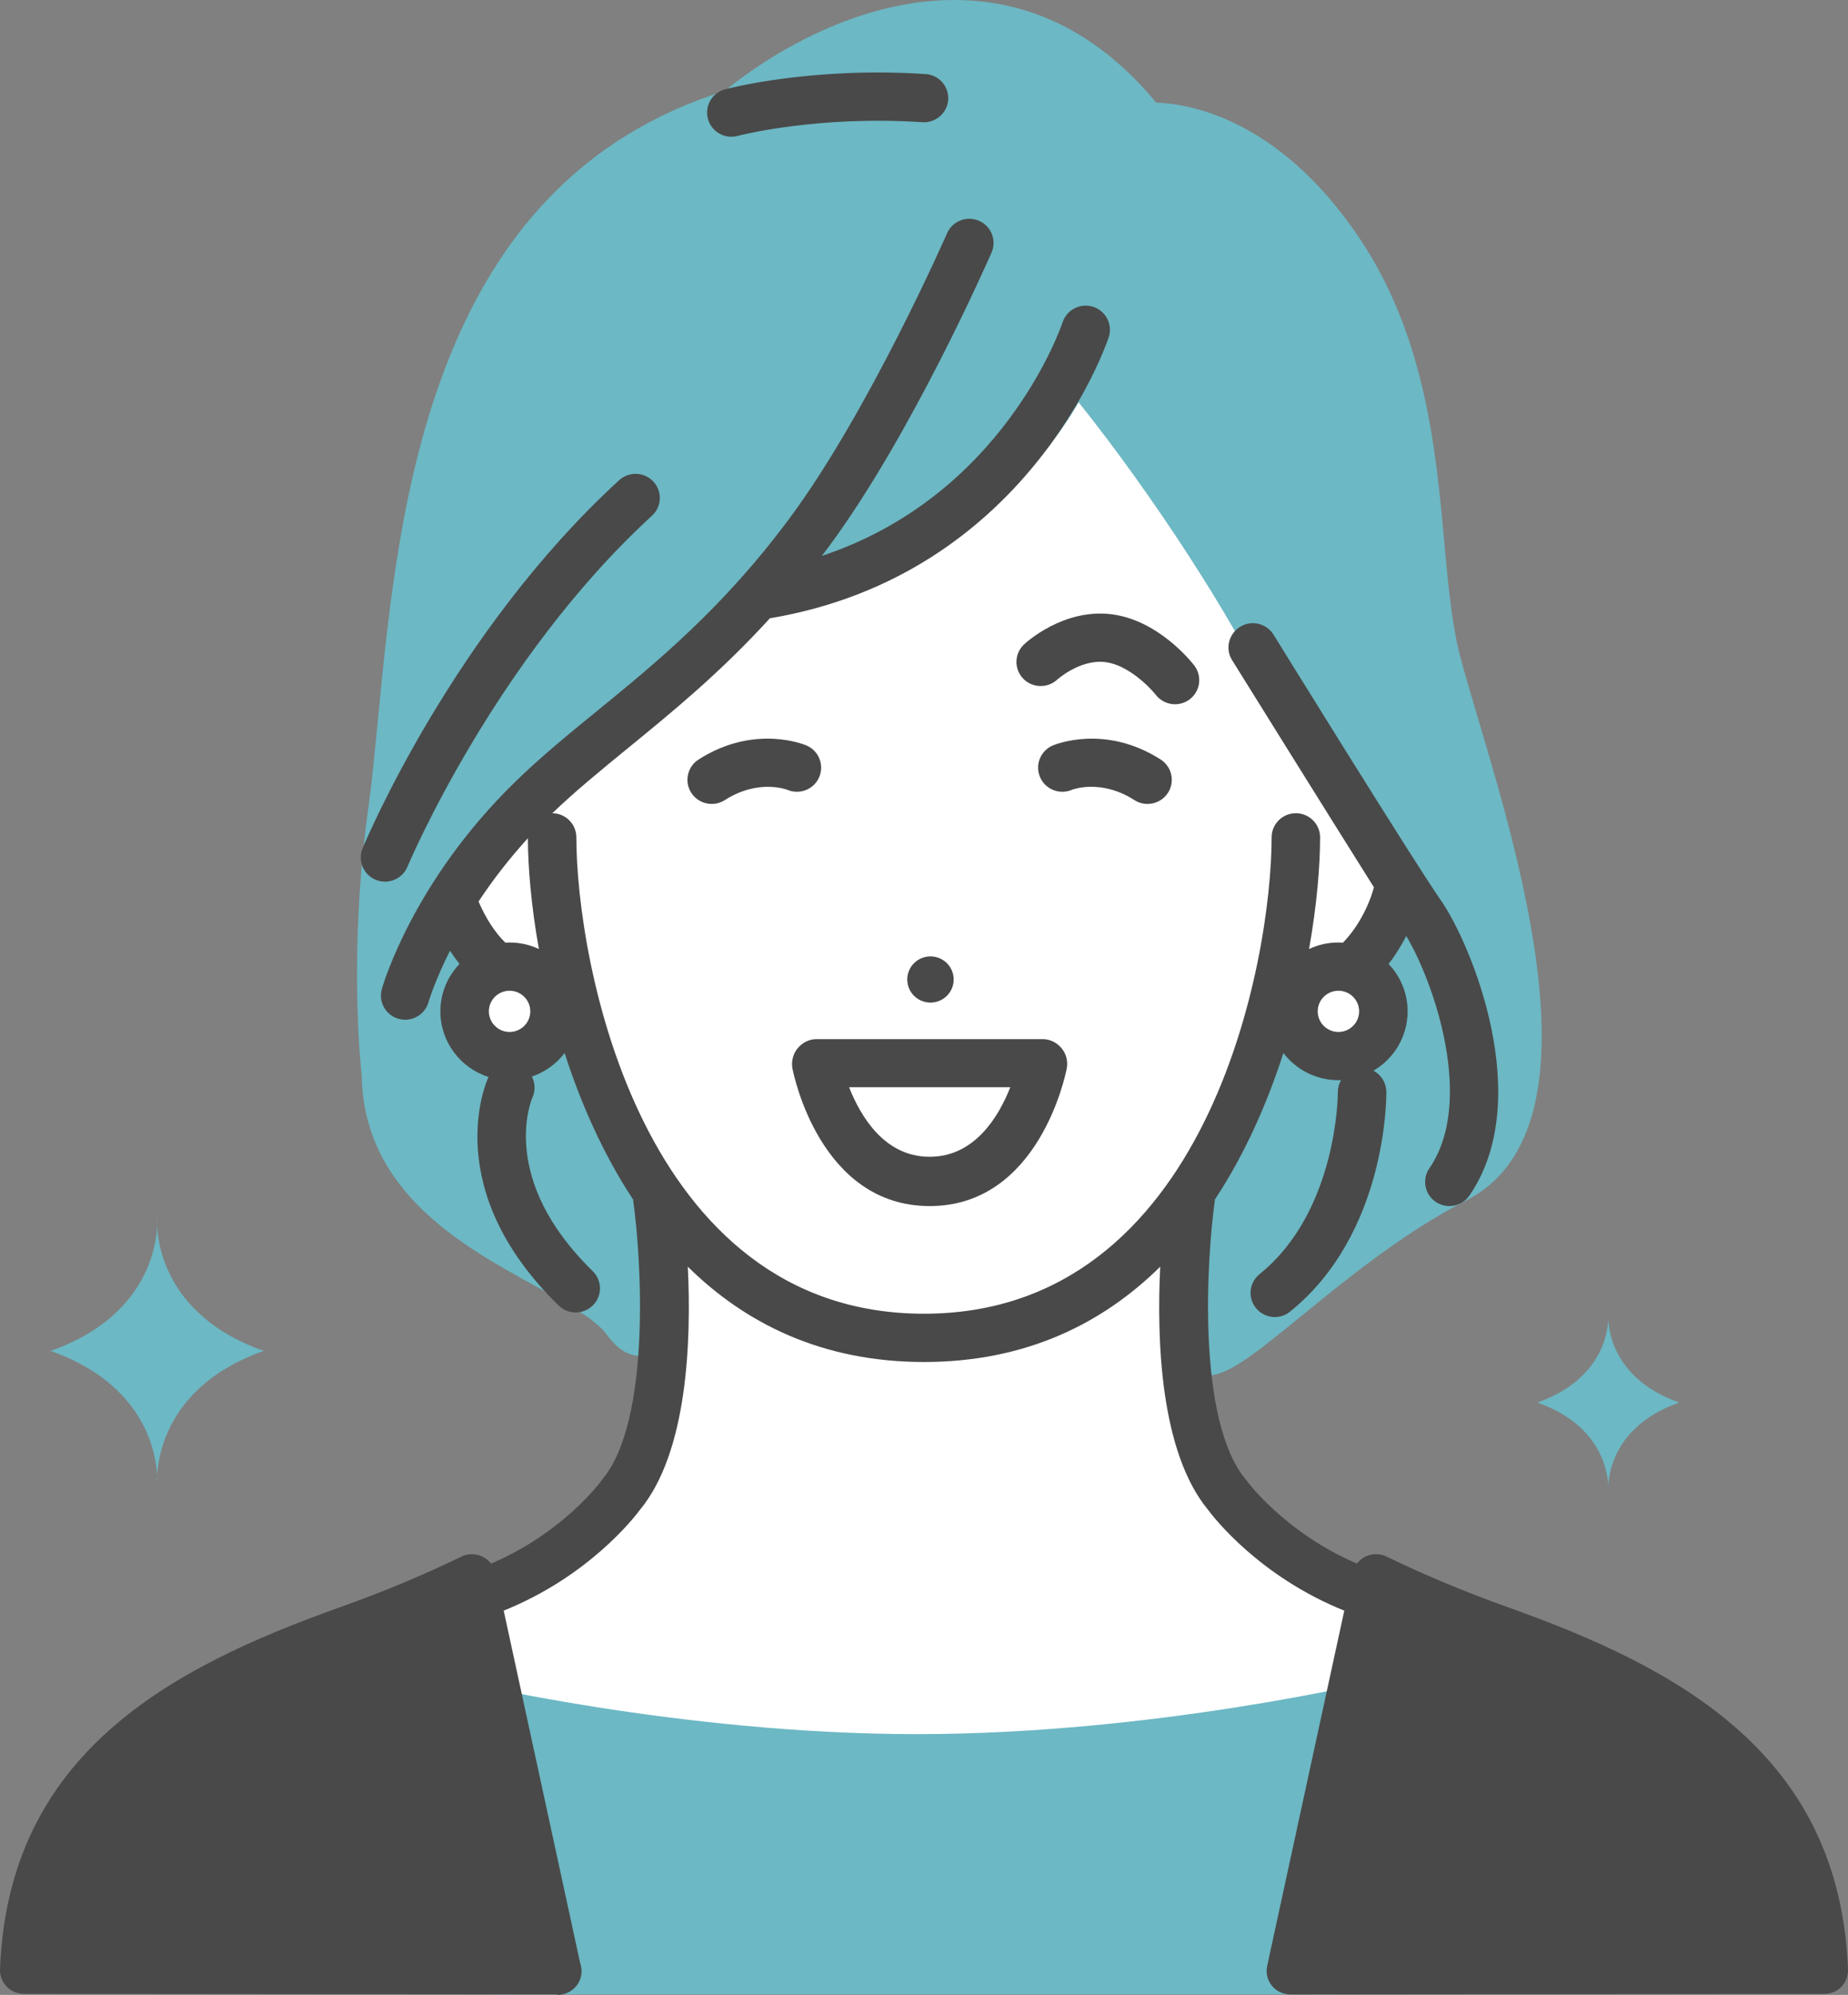<svg width="139" height="150" viewBox="0 0 139 150" fill="none" xmlns="http://www.w3.org/2000/svg">
<rect x="0" y="0" width="139" height="150" fill="#808080" stroke="none"/>
<g clip-path="url(#clip0_211_6345)">
<path d="M80.981 26.798C80.981 26.798 72.987 42.788 57.431 44.675C57.431 44.675 50.575 50.713 43.347 57.104C36.12 63.494 31.223 69.869 30.497 74.841C29.772 79.812 41.301 83.059 44.468 79.444L49.276 90.017C49.276 90.017 52.949 108.491 43.722 114.916C34.495 121.341 2.95 127.485 1.485 149.175H137.54C137.54 149.175 137.358 139.99 130.244 133.642C123.132 127.292 101.226 119.556 94.943 115.095C88.66 110.636 88.651 100.015 89.567 90.004C89.567 90.004 105.737 84.763 107.728 70.141C109.721 55.519 80.981 26.795 80.981 26.795V26.798Z" fill="white"/>
<path d="M111.093 53.748C110.536 51.882 110.058 50.271 109.767 49.107C109.181 46.755 108.915 43.851 108.635 40.775C108.005 33.856 107.221 25.245 102.185 17.803C96.106 8.82 89.303 7.786 86.966 7.716C82.727 2.595 77.61 0 71.748 0C63.267 0 56.088 5.529 54.502 6.845C32.324 13.76 29.981 38.028 28.426 54.116C28.189 56.566 27.966 58.88 27.694 60.837C26.239 71.351 27.092 79.838 27.207 80.885C27.356 89.605 34.81 93.701 40.257 96.695C42.578 97.971 44.771 99.177 45.604 100.312C46.122 101.017 46.95 101.956 48.157 101.956C48.813 101.956 49.415 101.674 49.853 101.164C50.259 100.691 51.493 99.252 49.975 89.739C49.951 89.586 49.907 89.437 49.843 89.296L44.441 77.027C44.172 76.418 43.591 76.004 42.925 75.947C42.254 75.897 41.615 76.202 41.247 76.756C41.236 76.775 40.007 78.547 38.029 78.547C37.798 78.547 37.559 78.523 37.319 78.476C37.095 78.432 36.963 78.341 36.834 78.141C36.173 77.118 36.371 74.58 36.722 73.108C36.801 72.778 36.786 72.434 36.679 72.112L35.309 68.018C36.862 64.822 40.146 61.338 45.323 57.39C49.328 54.334 54.728 47.769 56.36 45.739C70.785 43.952 77.928 35.714 81.134 30.254C86.733 37.253 92.717 46.469 95.64 52.643C98.394 58.457 102.376 64.87 103.734 67.01L102.318 71.356C102.051 72.173 102.356 73.038 103.105 73.465C103.366 73.635 104.606 74.62 103.43 77.371C103.163 77.995 102.741 78.572 101.471 78.572C100.057 78.572 98.383 77.831 97.863 77.55C97.427 77.31 96.91 77.259 96.435 77.407C95.959 77.555 95.566 77.891 95.344 78.336L89.942 89.225C89.899 89.31 89.865 89.399 89.836 89.49C89.586 90.292 87.414 97.437 88.144 101.278C88.397 102.602 89.378 103.457 90.645 103.457C92.295 103.457 94.057 102.077 97.881 98.957C101.321 96.151 105.6 92.661 110.288 90.265C120.423 85.087 114.582 65.473 111.093 53.754V53.748Z" fill="#6CB8C4"/>
<path d="M103.789 126.32C103.621 126.361 86.843 130.394 68.962 130.394C51.081 130.394 34.302 126.358 34.135 126.317C33.535 126.171 32.902 126.333 32.452 126.754C32.002 127.175 31.796 127.785 31.907 128.389L35.573 148.51C35.731 149.373 36.486 149.964 37.368 149.964H100.556C101.438 149.964 102.193 149.373 102.351 148.51L106.019 128.408C106.129 127.803 105.924 127.183 105.473 126.762C105.025 126.341 104.391 126.174 103.791 126.32H103.789Z" fill="#6CB8C4"/>
<path d="M19.841 101.578C11.256 104.602 11.821 111.543 11.821 111.543C11.821 111.543 12.387 104.604 3.802 101.578C12.387 98.555 11.821 91.614 11.821 91.614C11.821 91.614 11.256 98.555 19.841 101.578Z" fill="#6CB8C4"/>
<path d="M126.306 105.461C120.593 107.472 120.97 112.092 120.97 112.092C120.97 112.092 121.346 107.474 115.632 105.461C121.346 103.449 120.97 98.83 120.97 98.83C120.97 98.83 120.593 103.449 126.306 105.461Z" fill="#6CB8C4"/>
<path d="M113.438 120.859C110.219 119.711 107.147 118.429 104.306 117.049C103.802 116.804 103.212 116.799 102.708 117.044C102.451 117.168 102.229 117.349 102.06 117.568C96.651 115.249 93.805 111.385 93.779 111.347C93.752 111.311 93.725 111.274 93.696 111.24C89.996 106.797 90.765 94.6 91.374 90.276C91.378 90.248 91.378 90.22 91.381 90.192C93.649 86.757 95.324 82.933 96.533 79.18C97.484 80.422 98.985 81.223 100.673 81.223C100.739 81.223 100.806 81.22 100.87 81.219C100.716 81.487 100.625 81.8 100.629 82.133C100.629 82.221 100.625 91.056 94.738 95.809C93.956 96.441 93.835 97.582 94.471 98.36C94.831 98.801 95.357 99.031 95.888 99.031C96.291 99.031 96.697 98.899 97.035 98.625C104.309 92.753 104.28 82.528 104.276 82.096C104.268 81.413 103.874 80.808 103.31 80.507C104.845 79.604 105.876 77.943 105.876 76.046C105.876 74.668 105.331 73.415 104.446 72.486C104.974 71.804 105.413 71.076 105.774 70.38C107.878 73.897 110.95 82.85 107.512 87.847C106.943 88.673 107.156 89.803 107.987 90.368C108.302 90.581 108.661 90.685 109.016 90.685C109.598 90.685 110.17 90.408 110.524 89.896C115.506 82.655 110.639 70.952 108.4 67.733C106.264 64.665 95.896 47.893 95.792 47.724C95.262 46.869 94.139 46.603 93.282 47.128C92.424 47.653 92.137 48.77 92.665 49.624C93.011 50.183 99.707 60.942 103.342 66.719C102.868 68.448 101.918 69.96 101.008 70.883C100.889 70.875 100.782 70.869 100.662 70.869C99.875 70.869 99.132 71.045 98.464 71.358C99.055 68.029 99.293 65.086 99.293 62.963C99.293 61.962 98.478 61.149 97.47 61.149C96.462 61.149 95.646 61.962 95.646 62.963C95.646 72.257 90.843 98.782 69.499 98.782C48.156 98.782 43.352 72.255 43.352 62.963C43.352 61.965 42.543 61.157 41.541 61.149C43.279 59.482 45.201 57.911 47.231 56.253C50.54 53.553 54.167 50.592 57.909 46.49C77.204 43.246 83.146 26.098 83.391 25.366C83.708 24.417 83.191 23.392 82.239 23.074C81.286 22.759 80.252 23.269 79.931 24.219C79.732 24.805 75.346 37.313 61.818 41.798C61.99 41.57 62.164 41.341 62.336 41.108C68.556 32.717 74.338 19.543 74.581 18.986C74.982 18.067 74.559 17 73.635 16.601C72.712 16.201 71.637 16.622 71.234 17.542C71.176 17.674 65.372 30.898 59.399 38.957C54.382 45.726 49.354 49.83 44.918 53.451C42.737 55.23 40.678 56.912 38.77 58.77C31.073 66.259 28.813 74.044 28.72 74.372C28.448 75.337 29.014 76.338 29.982 76.609C30.148 76.654 30.312 76.676 30.475 76.676C31.272 76.676 32.005 76.153 32.231 75.353C32.24 75.32 32.684 73.792 33.847 71.487C34.064 71.82 34.301 72.154 34.562 72.481C33.672 73.41 33.124 74.668 33.124 76.049C33.124 78.356 34.648 80.315 36.748 80.983C36.741 80.999 36.731 81.014 36.723 81.03C36.568 81.368 33.032 89.409 42.026 98.169C42.382 98.515 42.842 98.687 43.303 98.687C43.764 98.687 44.25 98.504 44.607 98.141C45.312 97.426 45.299 96.277 44.58 95.576C37.512 88.691 39.931 82.798 40.05 82.52C40.283 81.997 40.249 81.423 40.004 80.95C40.993 80.615 41.848 79.993 42.469 79.183C43.678 82.936 45.353 86.76 47.62 90.195C47.623 90.223 47.623 90.25 47.628 90.278C48.236 94.602 49.006 106.798 45.305 111.241C45.277 111.276 45.248 111.312 45.223 111.348C45.193 111.391 42.391 115.242 36.938 117.572C36.769 117.354 36.549 117.173 36.293 117.049C35.788 116.805 35.2 116.805 34.696 117.049C31.855 118.431 28.781 119.71 25.564 120.856C12.656 125.453 0.627 131.928 -5.07454e-06 148.067C-0.019 148.559 0.164 149.029 0.507 149.384C0.85 149.739 1.324 149.921 1.819 149.923L41.901 149.962H41.905C41.905 149.962 41.913 149.998 41.919 150C42.927 150 43.742 149.225 43.742 148.222C43.742 148.01 43.706 147.806 43.64 147.617L37.886 121.107C44.275 118.536 47.707 114.107 48.151 113.508C51.716 109.172 52.008 100.835 51.735 95.246C56.071 99.523 61.854 102.412 69.501 102.412C77.147 102.412 82.931 99.524 87.267 95.246C86.993 100.835 87.286 109.172 90.85 113.509C91.293 114.108 94.725 118.536 101.112 121.109L95.313 147.823C95.196 148.359 95.33 148.901 95.678 149.327C96.024 149.753 96.546 149.964 97.095 149.964H97.099L137.18 149.925C137.674 149.925 138.148 149.76 138.491 149.404C138.834 149.049 139.017 148.57 138.998 148.078C138.373 131.939 126.343 125.459 113.438 120.86V120.859ZM100.671 74.496C101.529 74.496 102.229 75.191 102.229 76.046C102.229 76.901 101.531 77.596 100.671 77.596C99.812 77.596 99.113 76.901 99.113 76.046C99.113 75.191 99.812 74.496 100.671 74.496ZM38.329 77.596C37.471 77.596 36.771 76.901 36.771 76.046C36.771 75.191 37.469 74.496 38.329 74.496C39.188 74.496 39.887 75.191 39.887 76.046C39.887 76.901 39.188 77.596 38.329 77.596ZM38.329 70.869C38.221 70.869 38.117 70.874 38.011 70.88C37.248 70.144 36.534 69.046 35.995 67.788C36.986 66.287 38.209 64.668 39.705 63.029C39.71 65.148 39.947 68.063 40.532 71.358C39.861 71.045 39.116 70.87 38.329 70.87V70.869Z" fill="#494949"/>
<path d="M70.256 75.367C71.209 75.218 71.862 74.33 71.711 73.38C71.561 72.433 70.668 71.787 69.717 71.934C68.764 72.084 68.113 72.972 68.262 73.919C68.412 74.869 69.306 75.515 70.258 75.367H70.256Z" fill="#494949"/>
<path d="M28.263 66.155C28.492 66.249 28.728 66.293 28.96 66.293C29.676 66.293 30.355 65.871 30.646 65.173C30.711 65.019 37.194 49.629 49.041 38.777C49.782 38.098 49.829 36.951 49.147 36.214C48.465 35.477 47.31 35.43 46.569 36.109C34.136 47.496 27.549 63.126 27.274 63.785C26.89 64.711 27.332 65.772 28.261 66.155H28.263Z" fill="#494949"/>
<path d="M55.007 10.282C55.164 10.282 55.324 10.262 55.481 10.219C55.54 10.204 61.434 8.66 69.377 9.19C70.379 9.251 71.252 8.501 71.32 7.5C71.388 6.501 70.626 5.636 69.622 5.569C61.078 5.003 54.799 6.645 54.536 6.714C53.565 6.974 52.986 7.969 53.249 8.937C53.467 9.748 54.203 10.281 55.009 10.281L55.007 10.282Z" fill="#494949"/>
<path d="M69.923 90.688C78.159 90.688 80.157 80.76 80.238 80.337C80.339 79.805 80.199 79.241 79.853 78.825C79.505 78.408 78.99 78.135 78.446 78.135H61.399C60.856 78.135 60.34 78.408 59.993 78.825C59.647 79.241 59.505 79.823 59.607 80.353C59.688 80.775 61.688 90.686 69.923 90.686V90.688ZM75.99 81.75C75.128 83.95 73.317 86.982 69.923 86.982C66.528 86.982 64.735 83.95 63.864 81.75H75.99Z" fill="#494949"/>
<path d="M85.326 60.161C85.631 60.355 85.972 60.45 86.312 60.45C86.911 60.45 87.499 60.156 87.848 59.617C88.393 58.774 88.148 57.652 87.301 57.11C83.105 54.424 79.341 55.988 79.183 56.055C78.258 56.453 77.832 57.52 78.231 58.44C78.631 59.361 79.706 59.783 80.628 59.386C80.649 59.378 82.787 58.534 85.326 60.161Z" fill="#494949"/>
<path d="M61.614 58.44C62.014 57.52 61.587 56.453 60.663 56.055C60.505 55.986 56.742 54.424 52.544 57.11C51.697 57.652 51.452 58.774 51.997 59.617C52.345 60.156 52.933 60.45 53.533 60.45C53.871 60.45 54.214 60.355 54.519 60.161C57.008 58.569 59.111 59.345 59.238 59.394C60.157 59.777 61.218 59.353 61.616 58.44H61.614Z" fill="#494949"/>
<path d="M77.019 48.462C76.292 49.149 76.262 50.286 76.948 51.013C77.632 51.741 78.784 51.779 79.522 51.101C79.54 51.086 81.242 49.55 83.15 49.786C84.83 49.996 86.456 51.639 86.936 52.249C87.295 52.712 87.836 52.954 88.381 52.954C88.769 52.954 89.163 52.832 89.493 52.577C90.291 51.964 90.438 50.826 89.822 50.032C89.552 49.685 87.087 46.625 83.605 46.187C79.954 45.736 77.136 48.349 77.018 48.461L77.019 48.462Z" fill="#494949"/>
</g>
<defs>
<clipPath id="clip0_211_6345">
<rect width="139" height="150" fill="white"/>
</clipPath>
</defs>
</svg>
